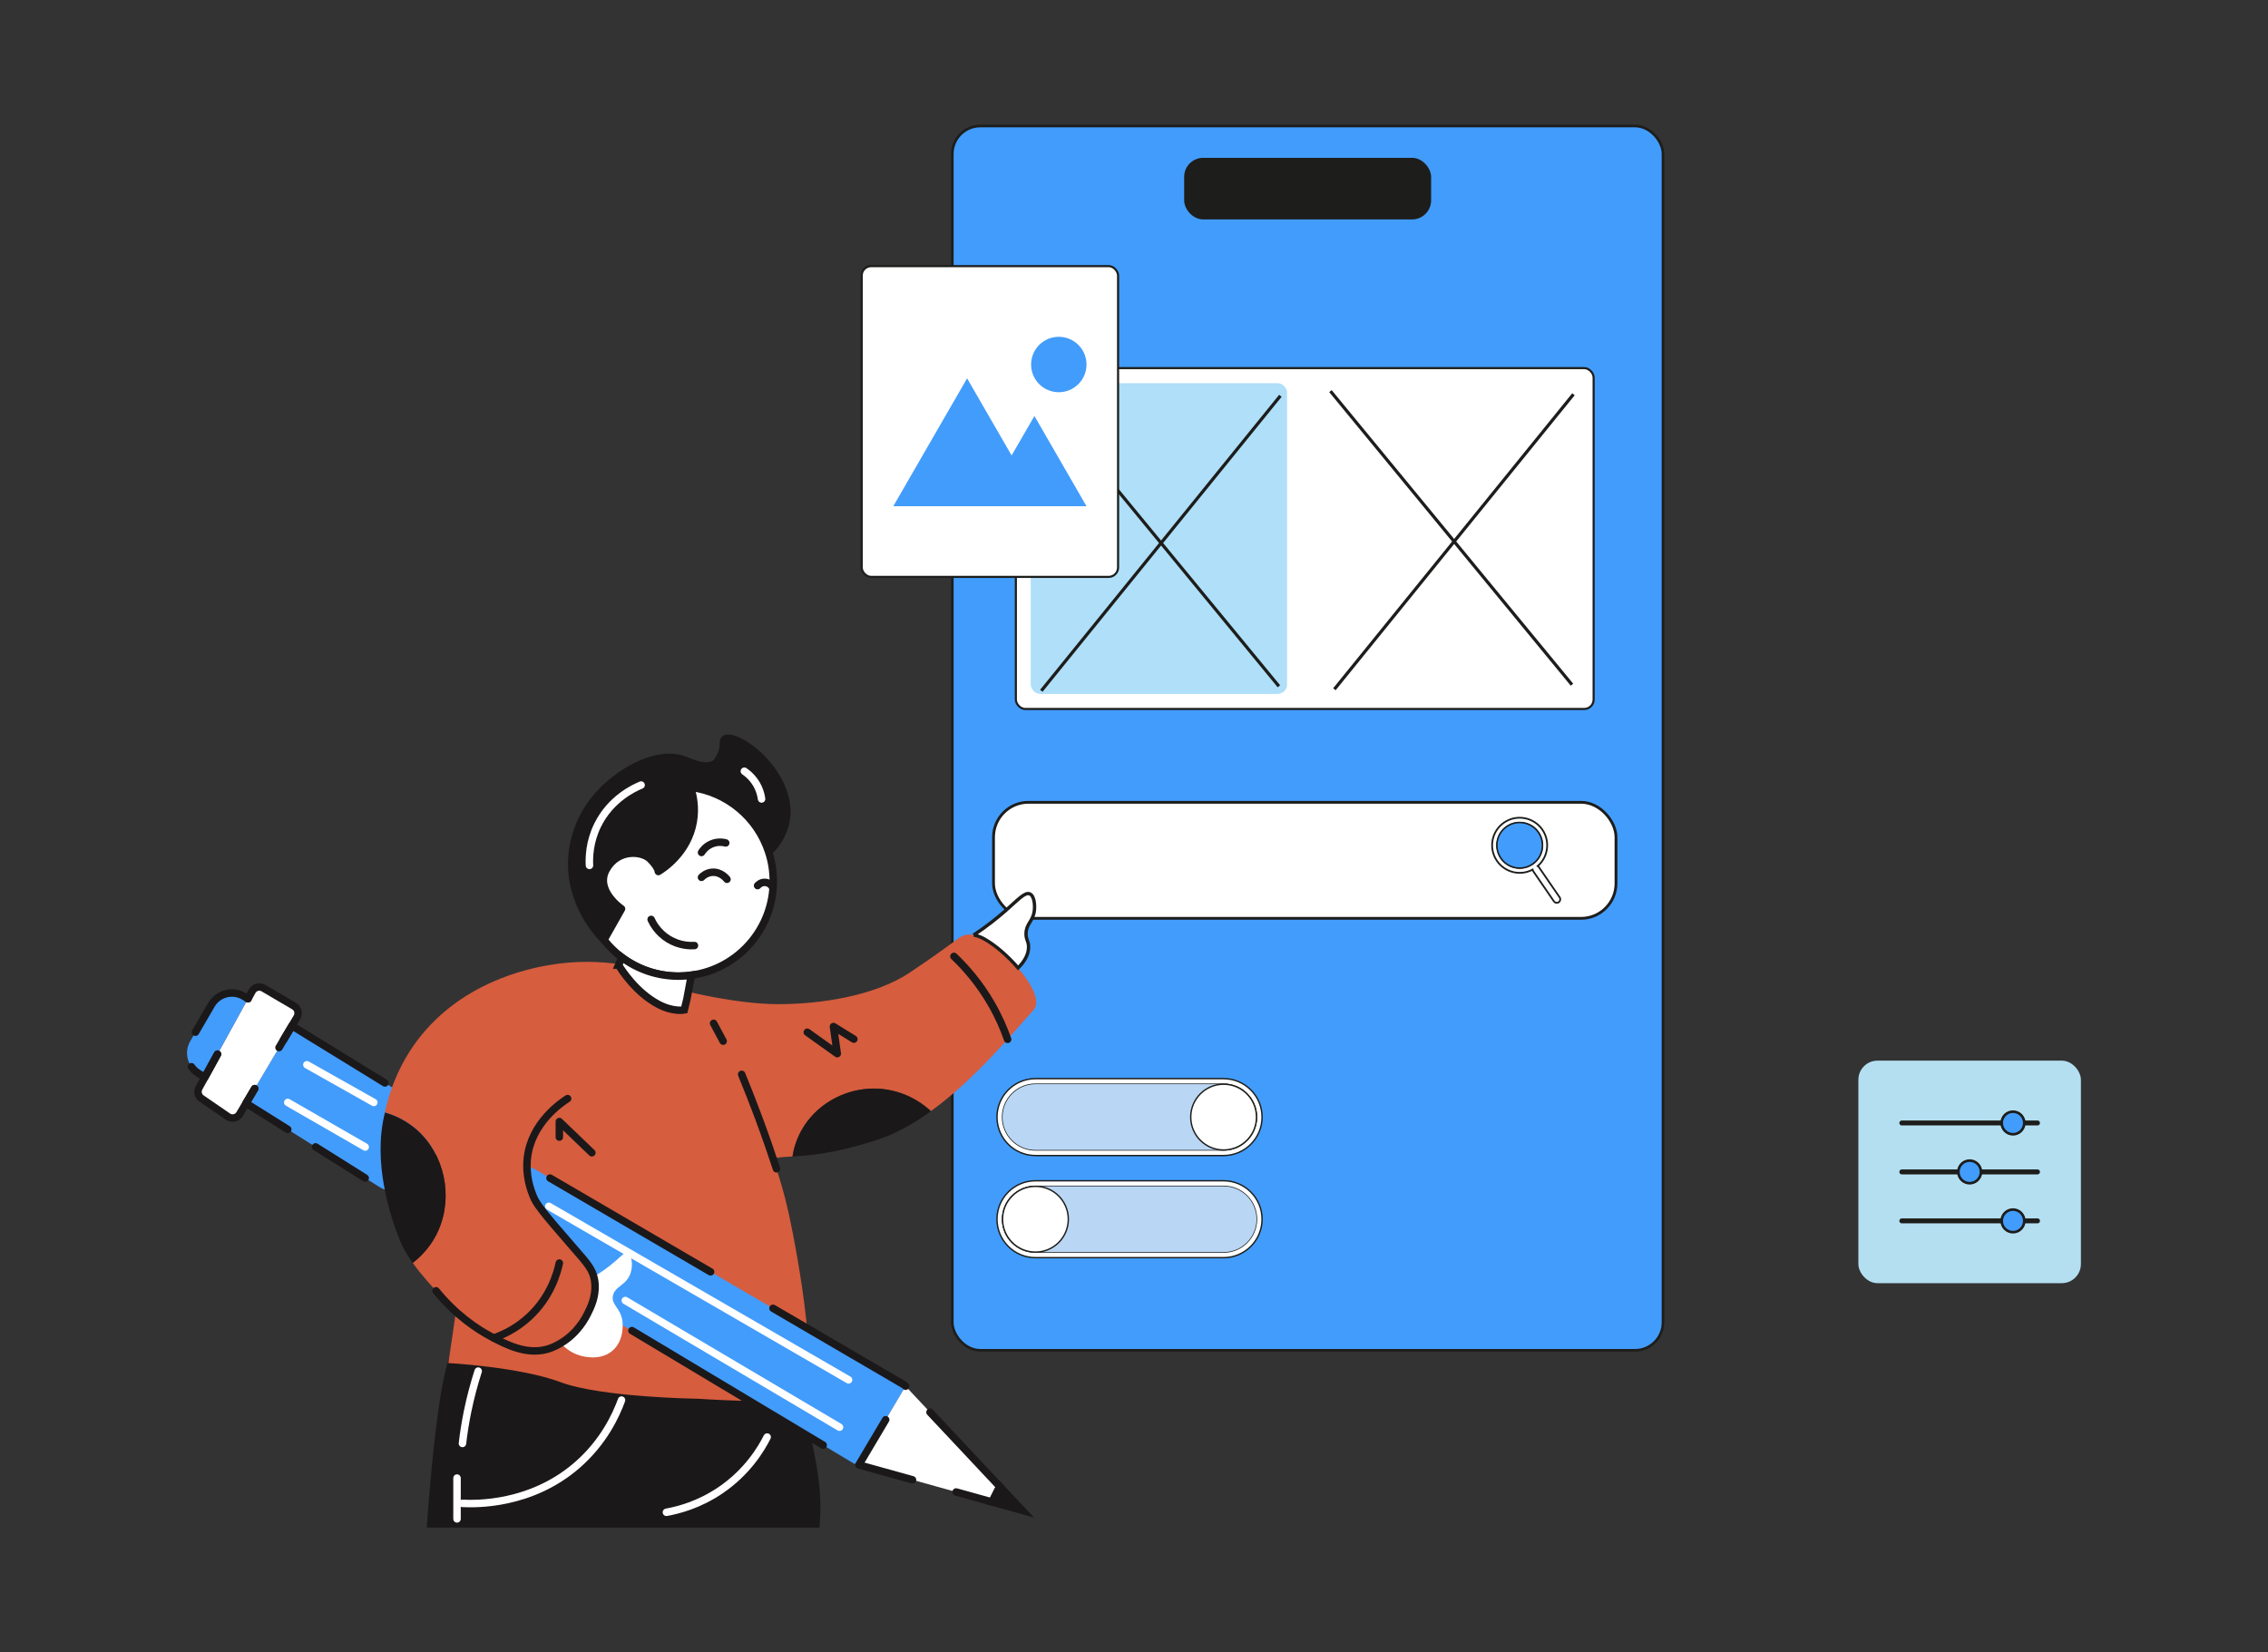 <?xml version="1.0" encoding="UTF-8"?>
<svg xmlns="http://www.w3.org/2000/svg" id="Livello_1" data-name="Livello 1" viewBox="0 0 722 526">
  <rect x="0" y="0" width="722" height="526" fill="#333333" stroke="none"/>
  <defs>
    <style>
      .cls-1 {
        stroke-width: .89px;
      }

      .cls-1, .cls-2, .cls-3, .cls-4, .cls-5, .cls-6, .cls-7, .cls-8, .cls-9, .cls-10, .cls-11, .cls-12, .cls-13, .cls-14, .cls-15, .cls-16 {
        stroke-miterlimit: 10;
      }

      .cls-1, .cls-2, .cls-3, .cls-6, .cls-7, .cls-8, .cls-9, .cls-11, .cls-12, .cls-13, .cls-15, .cls-16 {
        stroke: #1d1d1b;
      }

      .cls-1, .cls-2, .cls-5, .cls-17, .cls-6, .cls-8, .cls-15, .cls-18 {
        fill: #fff;
      }

      .cls-1, .cls-19, .cls-17, .cls-20, .cls-21, .cls-9, .cls-15 {
        stroke-linecap: round;
      }

      .cls-2 {
        stroke-width: 1.07px;
      }

      .cls-3 {
        fill: #afdff9;
      }

      .cls-3, .cls-7, .cls-16 {
        stroke-width: 1.01px;
      }

      .cls-3, .cls-16 {
        stroke-dasharray: 0 8.1;
      }

      .cls-4, .cls-5, .cls-19, .cls-17, .cls-20, .cls-21 {
        stroke-width: 2.38px;
      }

      .cls-4, .cls-5, .cls-19, .cls-17, .cls-21 {
        stroke: #1b1819;
      }

      .cls-4, .cls-19, .cls-22 {
        fill: #1b1819;
      }

      .cls-19, .cls-17, .cls-20, .cls-21 {
        stroke-linejoin: round;
      }

      .cls-6 {
        stroke-width: .44px;
      }

      .cls-7, .cls-20, .cls-21, .cls-9, .cls-10, .cls-14, .cls-16 {
        fill: none;
      }

      .cls-20 {
        stroke: #fff;
      }

      .cls-8 {
        stroke-width: .67px;
      }

      .cls-9 {
        stroke-width: 1.57px;
      }

      .cls-10 {
        stroke-dasharray: 0 7.3;
        stroke-width: 1.22px;
      }

      .cls-10, .cls-14 {
        stroke: #b4dff1;
      }

      .cls-11 {
        fill: #1d1d1b;
      }

      .cls-11, .cls-12 {
        stroke-width: .83px;
      }

      .cls-12, .cls-13, .cls-23 {
        fill: #429cfb;
      }

      .cls-13 {
        stroke-width: .42px;
      }

      .cls-14 {
        stroke-dasharray: 0 6.28;
        stroke-width: 1.05px;
      }

      .cls-15 {
        stroke-width: .56px;
      }

      .cls-22, .cls-23, .cls-24, .cls-25, .cls-26, .cls-18 {
        stroke-width: 0px;
      }

      .cls-24 {
        fill: #d65d3e;
      }

      .cls-25 {
        fill: #b4dff1;
      }

      .cls-26 {
        fill: #b9d6f4;
      }
    </style>
  </defs>
  <g>
    <g>
      <rect class="cls-12" x="303.16" y="40.12" width="226.24" height="389.74" rx="8.9" ry="8.9"></rect>
      <rect class="cls-11" x="377.38" y="50.66" width="77.79" height="18.78" rx="5.65" ry="5.65"></rect>
    </g>
    <g>
      <g>
        <rect class="cls-8" x="323.39" y="117.19" width="183.93" height="108.51" rx="3" ry="3"></rect>
        <rect class="cls-3" x="328.12" y="121.98" width="81.61" height="98.93" rx="3" ry="3"></rect>
        <rect class="cls-16" x="420.99" y="121.98" width="81.61" height="98.93" rx="3" ry="3"></rect>
        <line class="cls-7" x1="424.79" y1="219.42" x2="500.9" y2="125.51"></line>
        <line class="cls-7" x1="423.54" y1="124.51" x2="500.43" y2="217.97"></line>
        <line class="cls-7" x1="331.5" y1="219.91" x2="407.6" y2="126"></line>
        <line class="cls-7" x1="330.25" y1="125.01" x2="407.13" y2="218.47"></line>
      </g>
      <g>
        <rect class="cls-8" x="274.32" y="84.72" width="81.61" height="98.93" rx="3" ry="3"></rect>
        <g>
          <circle class="cls-23" cx="337.06" cy="116.04" r="8.82"></circle>
          <polygon class="cls-23" points="329.3 132.43 322.04 144.99 307.87 120.44 284.37 161.15 312.71 161.15 331.37 161.15 345.88 161.15 329.3 132.43"></polygon>
        </g>
      </g>
    </g>
    <g>
      <path class="cls-6" d="M389.52,343.38h-59.9c-6.74,0-12.24,5.49-12.24,12.24s5.49,12.24,12.24,12.24h59.9c6.75,0,12.25-5.49,12.25-12.24s-5.49-12.24-12.25-12.24ZM396.93,363.01c-1.9,1.9-4.51,3.07-7.41,3.07h-59.9c-5.78,0-10.47-4.69-10.47-10.47,0-2.89,1.17-5.5,3.07-7.4s4.51-3.07,7.4-3.07h59.9c5.79,0,10.47,4.69,10.47,10.47,0,2.89-1.17,5.5-3.07,7.4Z"></path>
      <path class="cls-26" d="M400,355.61c0,2.89-1.17,5.5-3.07,7.4-1.9,1.9-4.51,3.07-7.41,3.07h-59.9c-5.78,0-10.47-4.69-10.47-10.47,0-2.89,1.17-5.5,3.07-7.4s4.51-3.07,7.4-3.07h59.9c5.79,0,10.47,4.69,10.47,10.47Z"></path>
      <circle class="cls-6" cx="389.53" cy="355.62" r="10.47"></circle>
      <path class="cls-6" d="M329.63,400.37h59.9c6.74,0,12.24-5.49,12.24-12.24s-5.49-12.24-12.24-12.24h-59.9c-6.75,0-12.25,5.49-12.25,12.24s5.49,12.24,12.25,12.24ZM322.22,380.73c1.9-1.9,4.51-3.07,7.41-3.07h59.9c5.78,0,10.47,4.69,10.47,10.47,0,2.89-1.17,5.5-3.07,7.4s-4.51,3.07-7.4,3.07h-59.9c-5.79,0-10.47-4.69-10.47-10.47,0-2.89,1.17-5.5,3.07-7.4Z"></path>
      <path class="cls-26" d="M319.16,388.13c0-2.89,1.17-5.5,3.07-7.4,1.9-1.9,4.51-3.07,7.41-3.07h59.9c5.78,0,10.47,4.69,10.47,10.47,0,2.89-1.17,5.5-3.07,7.4s-4.51,3.07-7.4,3.07h-59.9c-5.79,0-10.47-4.69-10.47-10.47Z"></path>
      <circle class="cls-6" cx="329.62" cy="388.13" r="10.47"></circle>
    </g>
    <rect class="cls-10" x="433.23" y="330.72" width="82.31" height="82.31" rx="6.08" ry="6.08"></rect>
    <line class="cls-14" x1="522.59" y1="371.87" x2="581.26" y2="371.87"></line>
    <g>
      <rect class="cls-25" x="591.6" y="337.65" width="70.84" height="70.84" rx="6.08" ry="6.08"></rect>
      <g>
        <line class="cls-9" x1="605.43" y1="357.49" x2="648.62" y2="357.49"></line>
        <line class="cls-9" x1="605.43" y1="373.07" x2="648.62" y2="373.07"></line>
        <line class="cls-9" x1="605.43" y1="388.66" x2="648.62" y2="388.66"></line>
        <circle class="cls-12" cx="640.82" cy="357.49" r="3.6"></circle>
        <circle class="cls-12" cx="627.03" cy="373.07" r="3.6"></circle>
        <circle class="cls-12" cx="640.82" cy="388.66" r="3.6"></circle>
      </g>
    </g>
    <g>
      <rect class="cls-1" x="316.28" y="255.41" width="198.16" height="36.94" rx="11.12" ry="11.12"></rect>
      <path class="cls-15" d="M496.52,285.69l-6.63-9.65c-.1-.15-.22-.25-.37-.33,3.32-2.89,4.02-7.87,1.48-11.59-2.74-3.98-8.2-5-12.2-2.26-3.99,2.74-5,8.2-2.26,12.19,2.54,3.72,7.46,4.87,11.34,2.79.02.17.08.32.18.46l6.61,9.63c.18.25.43.42.71.46.28.05.58,0,.83-.17.51-.35.63-1.05.3-1.54ZM487.87,275.05c-.23.17-.46.3-.71.43-3.2,1.71-7.24.76-9.33-2.29-2.26-3.29-1.43-7.79,1.86-10.05,3.29-2.26,7.79-1.43,10.05,1.86,2.09,3.06,1.53,7.17-1.21,9.55-.22.18-.43.35-.65.5Z"></path>
      <path class="cls-13" d="M488.51,274.55c-.22.18-.43.35-.65.5-.23.17-.46.3-.71.43-3.2,1.71-7.24.76-9.33-2.29-2.26-3.29-1.43-7.79,1.86-10.05,3.29-2.26,7.79-1.43,10.05,1.86,2.09,3.06,1.53,7.17-1.21,9.55Z"></path>
    </g>
  </g>
  <g id="ragazzo">
    <polygon class="cls-23" points="78.32 351.2 121.14 378.09 129.66 382.22 144.27 358.06 122.54 344.75 92.94 326.56 78.32 351.2"></polygon>
    <path class="cls-22" d="M260.86,486.3h-125.01s3.39-51.17,8.42-56.2c5.03-5.03,54.8,6.68,54.8,6.68l53.21,2.49s6.55,15.07,8.58,33.98c.7,6.52,0,13.06,0,13.06Z"></path>
    <path class="cls-24" d="M139.57,391.65c-2.04,4.63-5.1,7.99-8.18,10.38,5.54,7.73,13.79,15.26,13.79,15.26l-2.44,16.63s22.74,1.23,35.72,6.09c13,4.88,43.84,5.28,43.84,5.28,0,0,23.54,1.62,31.66,0,8.12-1.62,0-45.87-2.84-58.85-2.84-13-5.75-17.63-4.07-17.86,1.57-.21,3.25-.31,5.22-.43.39-2.48,1.22-5.32,2.8-8.2,4.4-7.99,12.96-12.98,21.91-13.39,7.19-.33,14.14,2.34,19.36,7.17,14.43-10.43,26.58-25.49,32.69-32.23,2.34-2.58-.52-8.2-4.96-13.38-3.18-3.72-7.18-7.2-10.65-9.16-1.11-.63-2.28-1.11-3.45-1.32-1.66-.31-3.3-.08-4.75.99-3.52,2.61-9.04,6.61-15.57,10.97-11.36,7.58-28.82,10.07-41.81,10.07-12.98,0-28.63-3.93-28.63-3.93l-.57,2.35-.83,3.41s-3.48.75-8.31-1.82c-7.06-3.77-11.62-10.85-12.59-12.46-.13-.21-.2-.33-.2-.33-5.18-.72-13.04-1.25-22.32.41-5.18.92-28.77,5.13-43.03,25.98-2.84,4.15-6.74,11.05-8.84,20.85h0c3.17.93,6.82,2.59,10.16,5.53,8.74,7.73,11.67,21.08,6.87,31.99Z"></path>
    <path class="cls-22" d="M252.28,368.17c5.59-.35,13.39-.92,26.85-5.26,5.94-1.92,11.74-5.21,17.23-9.17-5.22-4.83-12.17-7.5-19.36-7.17-8.95.41-17.51,5.4-21.91,13.39-1.59,2.89-2.41,5.72-2.8,8.2Z"></path>
    <path class="cls-22" d="M127.33,394.97c.87,2.22,2.34,4.65,4.07,7.07,3.08-2.4,6.14-5.76,8.18-10.38,4.8-10.91,1.87-24.26-6.87-31.99-3.34-2.95-6.99-4.6-10.16-5.52-4.05,15.85,1.67,32.9,4.78,40.82Z"></path>
    <path class="cls-19" d="M192.27,299.23l5.58-9.88s-8.52-5.78-4.88-12.48c3.66-6.7,11.42-5.94,14.01-3.35,2.59,2.59,2.59,3.96,2.59,3.96,1.35-.82,9.36-5.88,11.11-15.83.8-4.59-.02-8.49-.86-10.99,11.71,1.48,21.32,9.67,24.86,20.59,3.35-3.24,8.57-10.41,4.01-20.84-4.67-10.69-15.83-16.88-17.97-15.11-.91.76.17,2.71-1.51,5.65-.25.43-.89,1.93-2.11,2.46-3.05,1.32-7.07-.67-9.47-1.54-8.79-3.22-21.77,4.3-28.54,12.9-1.97,2.5-6.47,8.99-7.02,18.41-.85,14.64,8.6,24.44,10.21,26.06Z"></path>
    <path class="cls-17" d="M197.85,289.34l-5.58,9.88c1.65,2.1,3.56,3.97,5.7,5.56,5.03,3.74,11.27,5.96,18.02,5.96,1.39,0,2.75-.1,4.1-.29,14.72-1.99,26.08-14.62,26.08-29.89,0-3.25-.51-6.4-1.48-9.34-3.54-10.92-13.15-19.11-24.86-20.59.83,2.5,1.66,6.4.86,10.99-1.75,9.96-9.76,15.01-11.11,15.83,0,0,0-1.37-2.59-3.96-2.59-2.59-10.35-3.35-14.01,3.35-3.65,6.7,4.88,12.48,4.88,12.48Z"></path>
    <path class="cls-21" d="M221.08,301.01c-1.24.08-4.68.13-8.23-2.03-3.51-2.13-5.06-5.16-5.57-6.29"></path>
    <path class="cls-21" d="M231.43,279.91c-.14-.18-1.88-2.42-4.69-2.23-1.9.13-3.11,1.29-3.43,1.62"></path>
    <path class="cls-21" d="M241.17,281.93c.05-.06,1.07-1.25,2.64-1.01,1.03.15,1.89.85,2.26,1.83"></path>
    <path class="cls-21" d="M178.06,402.08c-.66,3.09-2.73,10.69-9.54,17.05-4.18,3.9-8.54,5.84-11.33,6.81"></path>
    <path class="cls-21" d="M227.17,325.77c1.01,1.89,2.03,3.79,3.04,5.68"></path>
    <path class="cls-21" d="M236.1,342.01c1.85,4.5,3.68,9.17,5.48,14,2.04,5.49,3.9,10.85,5.61,16.06"></path>
    <path class="cls-21" d="M303.68,304.46c3.63,3.45,8.09,8.45,11.97,15.22,2.32,4.04,3.95,7.86,5.11,11.19"></path>
    <path class="cls-2" d="M310,297.65c1.17.21,2.34.69,3.45,1.32,3.47,1.96,7.46,5.44,10.65,9.16,1.79-1.79,3.37-4.08,3.34-6.71-.02-1.91-.87-2.27-.81-4.27.07-3.15,2.18-3.79,2.63-7.11.25-1.88,0-4.85-1.42-5.47-1.56-.68-3.74,1.85-7.8,5.4-2.42,2.12-5.76,4.83-10.04,7.68Z"></path>
    <polyline class="cls-21" points="271.82 330.8 265.32 326.79 266.54 335.42 257 328.61"></polyline>
    <path class="cls-23" d="M167.89,371.91c.83,10.48,9.41,19.71,11.18,21.64,4.96,5.34,8.12,5.15,9.49,10.21.11.38.19.78.25,1.16.19,2.12.32,6.41-1.36,11.14l13.71,7.54,70.66,42.31,1.6.44,14.87-25.05-.33-.35-118.42-69.17-1.65.13Z"></path>
    <polyline class="cls-21" points="188.41 366.97 178.06 357.04 178.06 362"></polyline>
    <path class="cls-23" d="M63.08,341.63l2.11,1.32,13.75-24.99-1.16-.72c-3.6-2.22-8.33-1.04-10.47,2.62l-6.74,11.58c-2.05,3.51-.94,8.01,2.5,10.18Z"></path>
    <polygon class="cls-18" points="273.42 466.34 315.8 478.14 318.28 473.24 288.28 441.29 273.42 466.34"></polygon>
    <polygon class="cls-4" points="315.8 478.14 325.4 480.81 318.28 473.24 315.8 478.14"></polygon>
    <line class="cls-20" x1="270.14" y1="439.27" x2="174.71" y2="384.02"></line>
    <line class="cls-20" x1="119" y1="350.96" x2="97.69" y2="338.96"></line>
    <line class="cls-20" x1="267.25" y1="454.34" x2="199.06" y2="414.01"></line>
    <line class="cls-20" x1="116.26" y1="365.14" x2="91.61" y2="350.96"></line>
    <path class="cls-18" d="M64.16,349.7l8.41,5.77c1.25.85,2.94.47,3.72-.82l2.04-3.45,14.62-24.64,1.6-2.69c.73-1.24.32-2.84-.92-3.58l-9.75-5.72c-1.26-.75-2.89-.3-3.6.99l-1.32,2.41-13.75,24.99-1.85,3.35c-.64,1.17-.3,2.65.81,3.4Z"></path>
    <g>
      <path class="cls-20" d="M244.22,457.48c-1.9,3.76-6.32,11.2-15.02,17.05-6.69,4.5-13.14,6.19-17.05,6.9"></path>
      <path class="cls-20" d="M197.86,445.71c-1.72,4.72-5.62,13.31-14.12,20.7-14.74,12.8-32.28,12.39-36.53,12.18"></path>
      <path class="cls-20" d="M152.23,436.49c-1.24,3.84-2.42,8.14-3.39,12.88-.73,3.59-1.26,6.98-1.62,10.15"></path>
      <path class="cls-20" d="M145.49,470.54v7.24c0,1.92,0,3.83,0,5.75"></path>
    </g>
    <path class="cls-18" d="M178.51,427.59c.91,1.01,2.9,2.98,6.04,3.91.82.25,6.55,1.96,10.55-1.62,3.8-3.39,3.1-8.91,3.04-9.34-.61-4.3-3.52-5.02-3.04-7.92.54-3.27,4.4-3.31,5.69-7.51.81-2.67.23-5.87-1.03-6.28-.85-.29-1.76.81-3.8,2.59-2.47,2.15-4.69,3.62-6.14,4.52l-.76.13c1.13,6.26-2.3,12.01-3.29,13.66-.83,1.39-3.15,5.26-7.26,7.86Z"></path>
    <path class="cls-21" d="M138.8,410.91c6.41,7.87,13.13,12.22,17.43,14.53,4.82,2.59,11.22,5.87,17.75,4.14,2.14-.57,3.78-1.55,4.53-1.99,5.31-3.15,7.86-7.86,8.94-10.24,1.2-2.37,2.52-5.99,1.78-10.02-.61-3.29-2.29-5.15-6.45-9.92-10.91-12.5-12.09-14.29-13.09-16.74-.61-1.5-2.51-6.33-1.78-12.27,1.37-11.11,10.87-17.45,12.78-18.67"></path>
    <path class="cls-5" d="M196.93,307.23c.97,1.61,5.53,8.69,12.59,12.46,4.83,2.58,8.31,1.82,8.31,1.82l.83-3.41,1.42-7.64c-1.35.19-2.71.29-4.1.29-6.75,0-12.98-2.22-18.02-5.96l-1.04,2.44Z"></path>
    <path class="cls-20" d="M204.09,249.92c-2.13.88-9.69,4.3-13.85,12.79-2.6,5.3-2.72,10.22-2.59,12.79"></path>
    <path class="cls-20" d="M236.96,245.51c1.1.76,3.11,2.38,4.41,5.18.64,1.38.93,2.67,1.07,3.65"></path>
    <g>
      <polyline class="cls-21" points="304.38 474.96 315.8 478.14 318.28 473.24 296.06 449.57"></polyline>
      <polyline class="cls-21" points="281.95 451.96 273.42 466.34 290.49 471.09"></polyline>
    </g>
    <path class="cls-21" d="M60.93,339.58c.56.8,1.28,1.5,2.16,2.05l2.11,1.32,4.05-7.37"></path>
    <path class="cls-21" d="M78.94,317.96l-1.16-.72c-3.6-2.22-8.33-1.04-10.47,2.62l-5.09,8.74"></path>
    <g>
      <path class="cls-21" d="M88.82,333.49l4.12-6.94,1.6-2.69c.73-1.24.32-2.84-.92-3.58l-9.75-5.72c-1.26-.75-2.89-.3-3.6.99l-1.32,2.41"></path>
      <path class="cls-21" d="M69.25,335.58l-4.05,7.37-1.85,3.35c-.64,1.17-.3,2.65.81,3.4l8.41,5.77c1.25.85,2.94.47,3.72-.82l2.04-3.45,2.76-4.65"></path>
    </g>
    <g>
      <line class="cls-21" x1="100.46" y1="365.1" x2="116.26" y2="375.03"></line>
      <polyline class="cls-21" points="81.08 346.55 78.32 351.2 91.61 359.54"></polyline>
      <polyline class="cls-21" points="122.54 344.75 92.94 326.56 90.24 331.1"></polyline>
    </g>
    <g>
      <line class="cls-21" x1="226.21" y1="404.89" x2="175.09" y2="375.03"></line>
      <polyline class="cls-21" points="288.28 441.29 287.95 440.94 246.08 416.49"></polyline>
      <line class="cls-21" x1="201.16" y1="423.58" x2="262.05" y2="460.05"></line>
    </g>
    <path class="cls-21" d="M231.03,268.34c-.58-.15-2.5-.58-4.62.36-1.8.8-2.75,2.14-3.09,2.68"></path>
  </g>
</svg>
